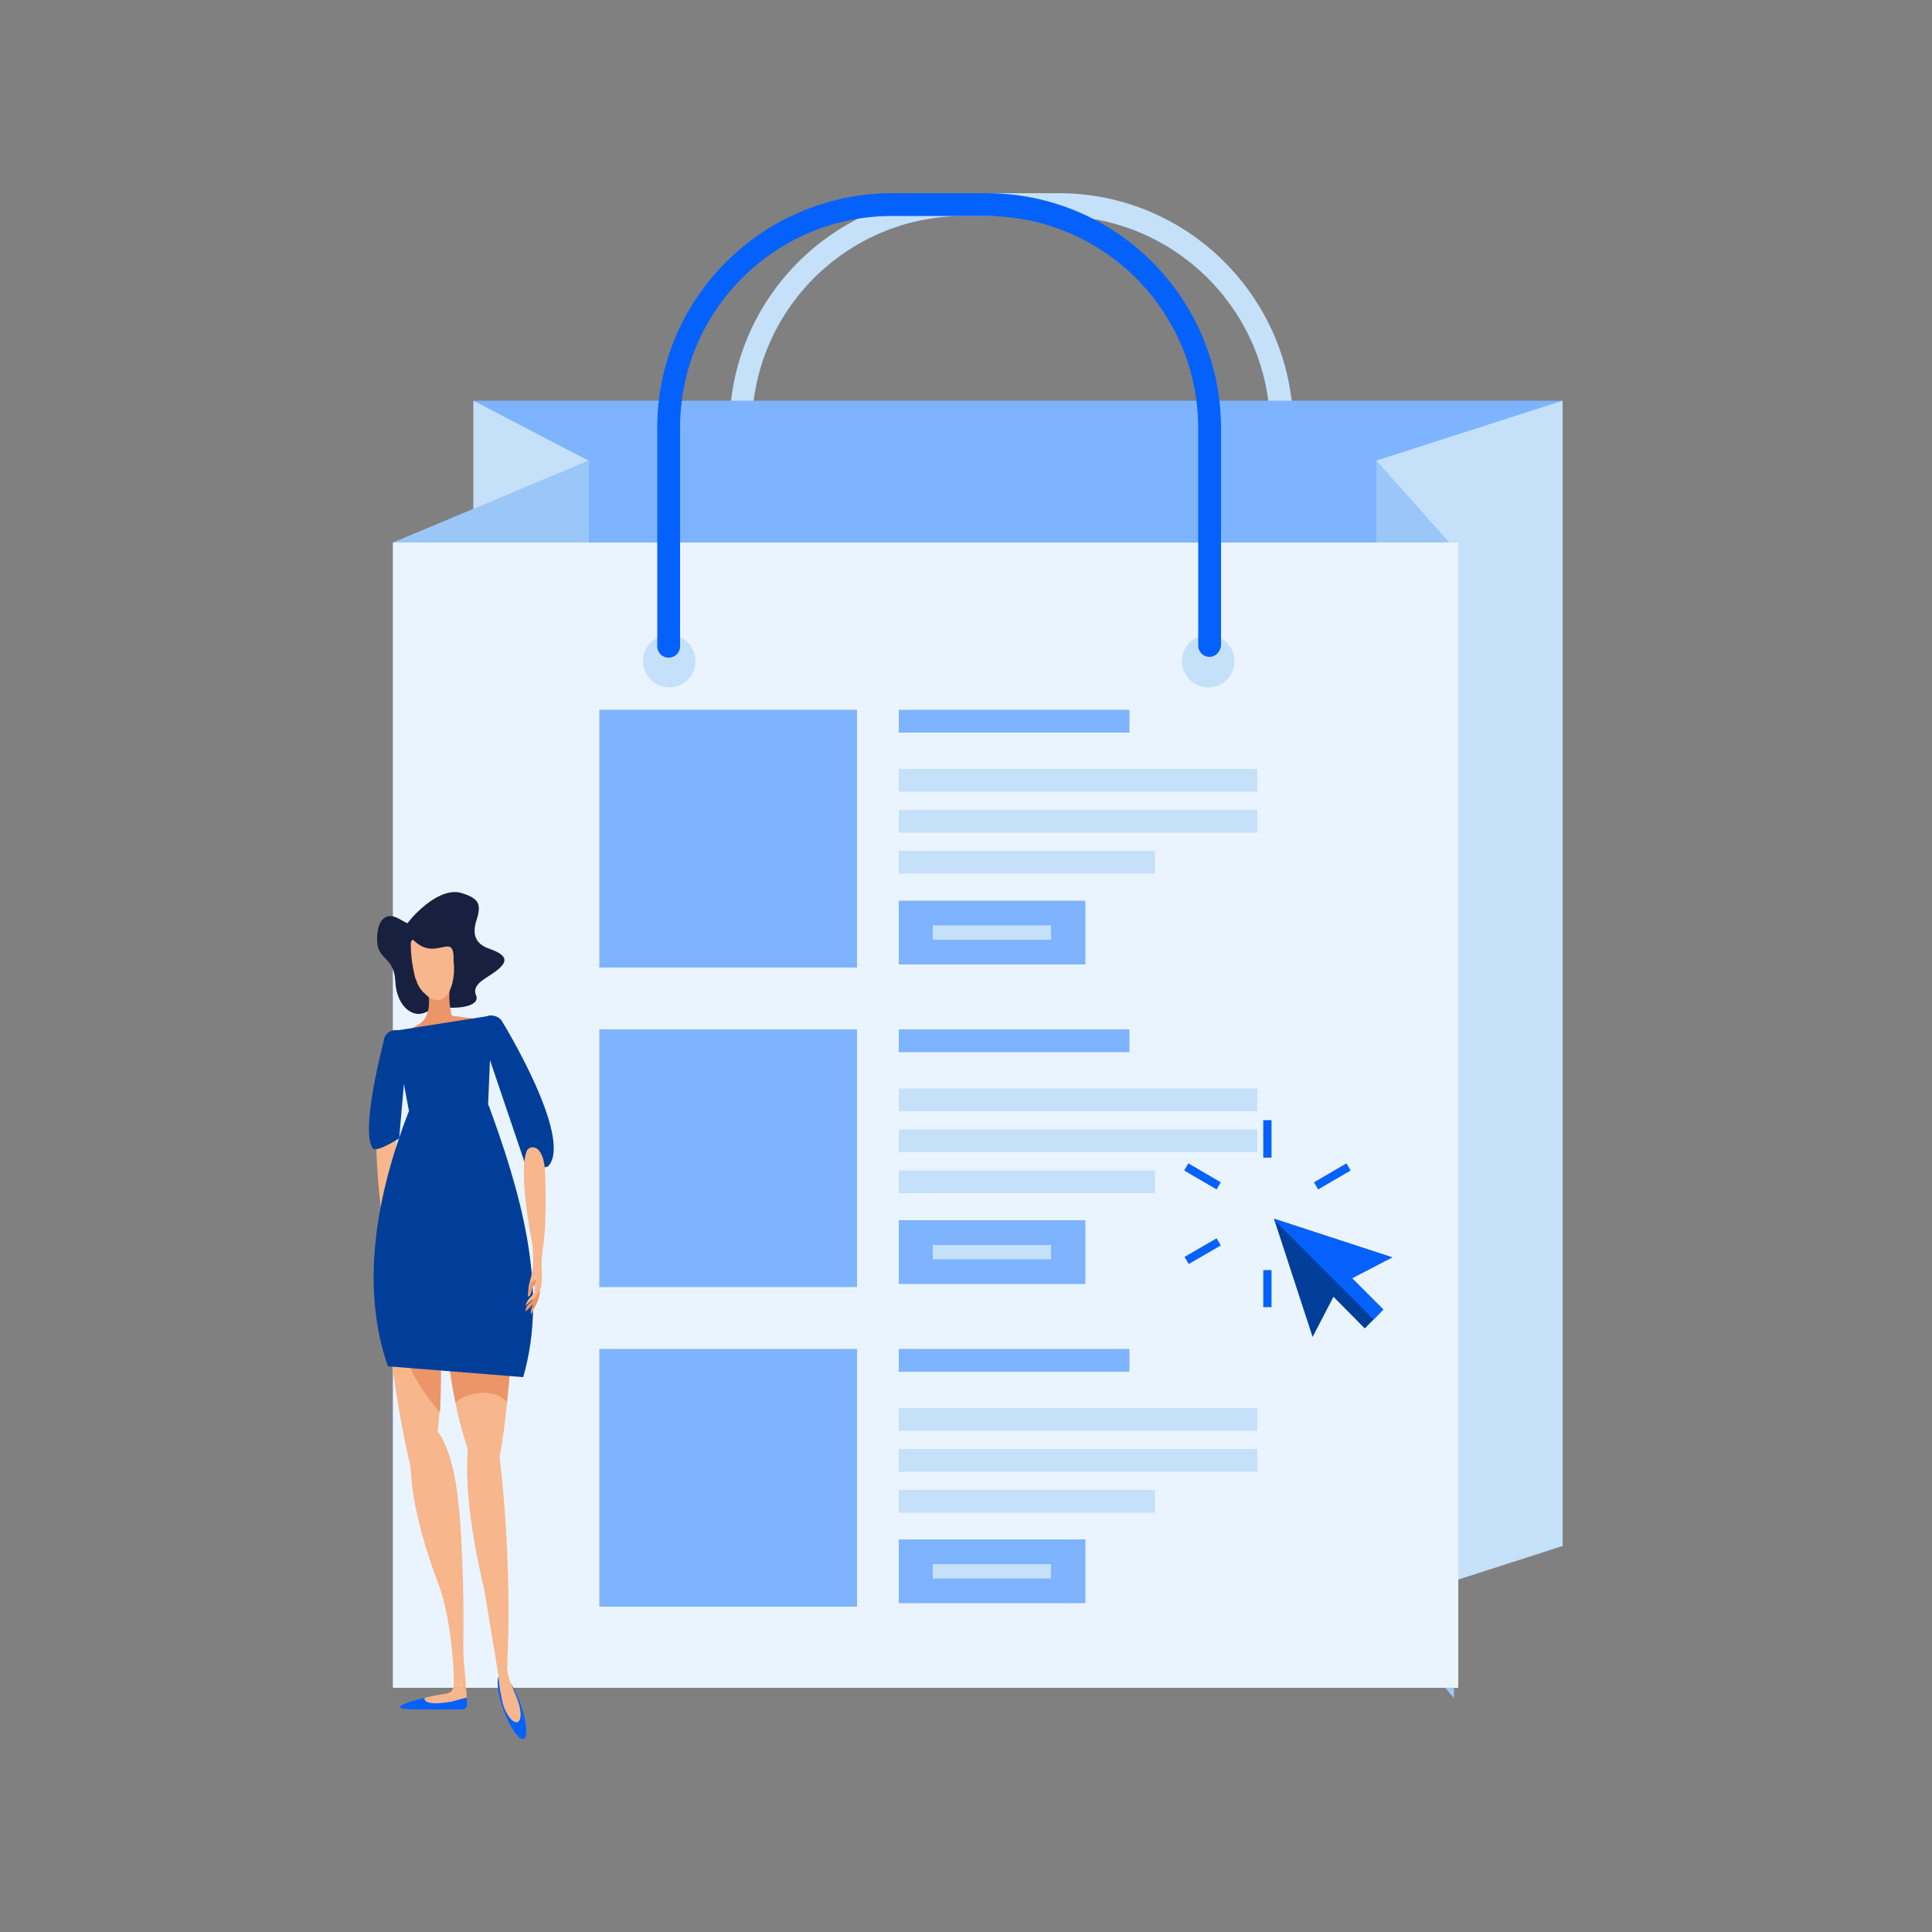 <svg xmlns="http://www.w3.org/2000/svg" xmlns:xlink="http://www.w3.org/1999/xlink" id="Layer_1" x="0px" y="0px" viewBox="0 0 500 500" style="enable-background:new 0 0 500 500;" xml:space="preserve">
<rect x="0" y="0" width="500" height="500" fill="#808080" stroke="none"/>
<style type="text/css">
	.st0{fill:#C5E1F9;}
	.st1{fill:#7EB3FF;}
	.st2{fill:#9AC7F7;}
	.st3{fill:#EAF4FE;}
	.st4{fill:#0561FC;}
	.st5{fill:#003E99;}
	.st6{fill:none;stroke:#0561FC;stroke-width:2.14;stroke-miterlimit:10;}
	.st7{fill:#17203F;}
	.st8{fill:#EC9568;}
	.st9{fill:#F7B68B;}
	.st10{fill:#FFFFFF;}
	.st11{fill:#DEE7EC;}
</style>
<g id="Layer_2_1_">
	<g id="Layer_4">
		<path class="st0" d="M331.6,170c-1.6,0-2.9-1.3-2.9-2.9v-56.4c-0.1-30.2-24.6-54.7-54.8-54.8h-24.5c-30.3,0-54.8,24.6-54.8,54.8    v56.4c0,1.6-1.3,2.9-2.9,2.9s-2.9-1.3-2.9-2.9v-56.4c0-33.5,27.2-60.6,60.7-60.7h24.5c33.5,0,60.6,27.2,60.7,60.7v56.4    C334.5,168.7,333.2,170,331.6,170z"></path>
		<rect x="122.6" y="103.7" class="st1" width="281.8" height="296.4"></rect>
		<polygon class="st0" points="152.3,119.2 122.5,103.7 122.5,400.1 152.3,415.6   "></polygon>
		<polygon class="st2" points="152.3,415.6 101.7,436.8 101.7,140.4 152.3,119.2   "></polygon>
		<polygon class="st0" points="356.2,119.2 404.4,103.7 404.4,400.1 356.2,415.6   "></polygon>
		<polygon class="st2" points="356.2,415.6 376.3,439.5 375.1,140.4 356.2,119.2   "></polygon>
		<rect x="101.7" y="140.4" class="st3" width="275.7" height="296.4"></rect>
		<path class="st0" d="M180,171.1c0,3.8-3,6.8-6.8,6.8c-3.8,0-6.8-3-6.8-6.8c0-3.8,3-6.8,6.8-6.8c0,0,0,0,0,0    C177,164.3,180,167.4,180,171.1C180,171.1,180,171.1,180,171.1z"></path>
		<path class="st0" d="M319.5,171.1c0,3.8-3,6.8-6.8,6.8s-6.8-3-6.8-6.8c0-3.8,3-6.8,6.8-6.8c0,0,0,0,0,0    C316.4,164.3,319.5,167.4,319.5,171.1L319.5,171.1z"></path>
		<path class="st4" d="M313,170c-1.6,0-2.9-1.3-2.9-2.9v-56.4c-0.1-30.3-24.6-54.7-54.8-54.8h-24.5c-30.3,0-54.8,24.6-54.8,54.8    v56.4c0.1,1.6-1.1,3-2.8,3.1c-1.6,0.1-3-1.1-3.1-2.8c0-0.1,0-0.2,0-0.3v-56.4c0-33.5,27.2-60.6,60.7-60.7h24.5    c33.5,0,60.6,27.2,60.7,60.7v56.4C315.8,168.7,314.6,170,313,170z"></path>
		<rect x="155.1" y="183.7" class="st1" width="66.7" height="66.7"></rect>
		<rect x="232.6" y="183.7" class="st1" width="59.7" height="5.9"></rect>
		<rect x="232.6" y="199" class="st0" width="92.8" height="5.9"></rect>
		<rect x="232.6" y="209.6" class="st0" width="92.8" height="5.9"></rect>
		<rect x="232.6" y="220.2" class="st0" width="66.3" height="5.9"></rect>
		<rect x="232.6" y="233.1" class="st1" width="48.3" height="16.5"></rect>
		<rect x="241.4" y="239.5" class="st0" width="30.6" height="3.7"></rect>
		<rect x="155.1" y="266.4" class="st1" width="66.7" height="66.7"></rect>
		<rect x="232.6" y="266.4" class="st1" width="59.7" height="5.9"></rect>
		<rect x="232.6" y="281.7" class="st0" width="92.8" height="5.9"></rect>
		<rect x="232.6" y="292.3" class="st0" width="92.8" height="5.9"></rect>
		<rect x="232.6" y="302.9" class="st0" width="66.3" height="5.9"></rect>
		<rect x="232.6" y="315.8" class="st1" width="48.3" height="16.5"></rect>
		<rect x="241.4" y="322.2" class="st0" width="30.6" height="3.7"></rect>
		<rect x="155.1" y="349.1" class="st1" width="66.7" height="66.7"></rect>
		<rect x="232.6" y="349.1" class="st1" width="59.7" height="5.9"></rect>
		<rect x="232.6" y="364.4" class="st0" width="92.8" height="5.9"></rect>
		<rect x="232.6" y="375" class="st0" width="92.8" height="5.9"></rect>
		<rect x="232.6" y="385.6" class="st0" width="66.3" height="5.9"></rect>
		<rect x="232.6" y="398.4" class="st1" width="48.3" height="16.5"></rect>
		<rect x="241.4" y="404.8" class="st0" width="30.6" height="3.7"></rect>
		<polygon class="st5" points="360.3,325.4 345,320.4 329.7,315.4 334.7,330.7 339.7,346 345.1,335.6 353.2,343.8 358,338.9     349.9,330.8   "></polygon>
		<polygon class="st4" points="345,320.4 329.7,315.4 329.9,315.9 355.5,341.5 358,338.9 349.9,330.8 360.3,325.4   "></polygon>
		<line class="st6" x1="328" y1="289.9" x2="328" y2="299.6"></line>
		<line class="st6" x1="307" y1="302" x2="315.4" y2="306.9"></line>
		<line class="st6" x1="307.1" y1="326.2" x2="315.4" y2="321.4"></line>
		<line class="st6" x1="328" y1="338.3" x2="328" y2="328.7"></line>
		<line class="st6" x1="349" y1="326.2" x2="340.6" y2="321.4"></line>
		<line class="st6" x1="349" y1="302" x2="340.6" y2="306.9"></line>
		<path class="st7" d="M112.1,260.2c0,0-0.2,1.4-2.9,2.1c-2.8,0.7-6.6-2.1-6.9-8.4s-4.5-5.4-4.7-10.3c-0.2-4.9,1.9-8,5.7-5.8    c3.7,2.2,6.5,2.5,5.4,4.3s-5,2.5-5.1,0.3s9.1-13.3,15.8-11.3c4.5,1.4,5.3,2.8,3.9,7.1c-1,3.2-0.7,6,3.5,7.4    c5.5,1.9,3.8,3.8,2.1,5.3c-2.6,2.2-7,3.6-5.7,6.7C124.5,260.7,117.3,261.5,112.1,260.2z"></path>
		<path class="st8" d="M108.2,265.2c-3.2,1.6-0.5,1.6-0.2,1.9c1.3,1.4,14.4-1.4,15.1-3.3c0.1-0.3-6.2-0.8-6.2-1    c-0.7-2.7-0.8-5.5-0.3-8.2c0-0.2-0.2-0.4-0.4-0.4c-1.2,0.1-2.3,0.2-3.5,0.3c-0.2,0-2.4,0.7-1.9,1.7    C111.2,259.1,111.5,263.4,108.2,265.2z"></path>
		<path class="st9" d="M109.5,256.8c-0.1-0.1-0.2-0.2-0.2-0.3l-0.1-0.1c-0.1-0.1-0.2-0.3-0.3-0.4c0,0-0.1-0.1-0.1-0.1l-0.2-0.3    l-0.1-0.2c-0.1-0.1-0.1-0.2-0.2-0.3l-0.1-0.2l-0.2-0.4l-0.1-0.3l-0.1-0.3c0-0.1-0.1-0.2-0.1-0.3c0-0.1-0.1-0.2-0.1-0.2    c0-0.1-0.1-0.1-0.1-0.2l0,0c-0.8-3-1.2-6.1-1.2-9.2c0-0.3,0.4-1,0.7-0.7c5.9,5.9,10.6-2.8,10.4,5.4l0,0c0,0,0,0.7,0.1,1v0.1    c0,0.3,0,0.6,0,0.9v0.1c0,0.3,0,0.6,0,0.9l0,0c-0.3,3.9-1.7,6.7-3.8,7.1c-1.3,0.2-2.6-0.4-3.8-1.7l0,0l0,0    c-0.1-0.1-0.2-0.2-0.3-0.3L109.5,256.8z"></path>
		<path class="st9" d="M108,440c1.5-0.5,3-0.9,4.6-1.2c2-0.4,3.5-0.4,4.2-1.1c1.2-1.2,0.4-5.1,1-4.9c2.8,0.6,3.8,7.3,2.2,8.1    c-1.6,0.8-10.8,0.5-11.6,0.5C107.7,441.2,107.8,439.8,108,440z"></path>
		<path class="st9" d="M128.9,374.1c-0.2-1.7-0.5-3.3-0.7-4.9c-1.1-2.5-2.2-3.8-3.1-3.7c-3.4,0.3-7.5,13,0.1,45.4    c0.4,1.6,4.8,29.6,5,29C132.2,431.7,132.3,398.9,128.9,374.1z"></path>
		<path class="st9" d="M124.8,318.2c-2.7-0.4-2.7,1.1-4.5,5c-3.6,7.5-5.5,18.7-4,30.5c1.8,13.9,5.6,25.9,10.1,33.5    c2.6-6.5,3.8-14.4,4.7-23C134.1,337.2,133,319.5,124.8,318.2z"></path>
		<path class="st8" d="M122.1,349.1c3.4-0.9,6.8-1.3,10.3-1.2c-0.2,4.5-0.6,9.5-1.2,14.9c-4-4.2-11.6-1.9-13.3,0.2    c-0.6-3-1.2-6.2-1.6-9.3c-0.1-0.9-0.2-1.9-0.3-2.8C118,350.3,120,349.6,122.1,349.1z"></path>
		<path class="st9" d="M98.6,286.8c-3,4.8,0.5,30.5,0.5,30.5s2-3.2,3.8-25.5C103.3,285,99.3,285.6,98.6,286.8z"></path>
		<path class="st9" d="M104.8,324.6c2-0.6,2.1,0.8,3.8,4.3c3.3,6.8,5.7,17,5.5,28.2c-0.2,13-2.1,24.5-4.8,31.9    c-2.5-5.9-4-13.1-5.5-21.1C99.3,342.8,98.7,326.3,104.8,324.6z"></path>
		<path class="st8" d="M106.4,354.6c-0.4-4.4-0.6-8.4-0.8-11.9c0.6-0.8,1-0.4,2.2,0c2.2,0.8,4.5,3.1,6.1,6.7c0.1,2.5,0.2,5,0.2,7.7    c0,2.9-0.1,5.7-0.2,8.4c-1-1-1.8-2.1-2.7-3.3C109.3,359.8,107.8,357.2,106.4,354.6z"></path>
		<path class="st9" d="M109.3,368.4c1.3-0.7,3.7,1,5.3,4.2c3.2,6.4,4.2,15.2,4.8,26.1c0.6,11.5,0.6,20.1,0.5,27.1    c-0.2,7.1,2.8,16.8-2.5,15.9c0.6-9.6-1-23.9-3.8-31.4C103.9,384.9,105.3,370.5,109.3,368.4z"></path>
		<polygon class="st5" points="105.9,287.8 126.3,286.3 127.3,262.8 101.9,266.8   "></polygon>
		<path class="st5" d="M135.4,356.4l-35-2.8c-7.3-20.8-2.9-44.7,5.4-66l20.6-1.7C134.5,307.9,142.1,333.4,135.4,356.4z"></path>
		<path class="st5" d="M124.8,263.7l0.4-0.3c1.5-1,3.5-0.7,4.6,0.7c0,0,18.5,30,12.2,37.6c-1,1.2-6.2-0.8-6.2-0.8l-12.1-35.7    C123.9,264.6,124.3,264,124.8,263.7z"></path>
		<path class="st5" d="M103.3,294.6l2.2-25.1c-0.9-2.6-1.5-2.8-2.2-2.9h-0.5c-1.8-0.2-3.4,1.1-3.5,2.9c0,0,0,0,0,0    c0,0-6.2,23.3-2.8,27.7C97.4,298.4,103.3,294.6,103.3,294.6z"></path>
		<path class="st4" d="M130.3,442.5c1.7,4.6,4,7.9,5.2,7.5c1.2-0.4,0.8-4.5-0.8-9.1c-1.7-4.6-4-7.9-5.2-7.5S128.6,437.9,130.3,442.5    z"></path>
		<path class="st9" d="M129.9,439.9c0.7,3.5,2.8,6.2,4,5.8c1.2-0.4,1.1-3.4-0.3-6.7c-1.7-4.2-2.5-5.4-2.3-8.3    C131.4,428,127.1,426.6,129.9,439.9z"></path>
		<path class="st10" d="M119.6,436.2c0,0.1-0.1,0.1-0.1,0.1h-0.2c-0.1,0-0.1-0.1-0.1-0.1l0,0c0-0.1,0.1-0.1,0.1-0.1h0.2    C119.6,436.1,119.6,436.1,119.6,436.2z"></path>
		<path class="st4" d="M109.9,439.4c-0.5,2.2,6.2,1.3,8,0.7c0.9-0.3,1.8-0.5,2.7-0.7h0.2c0,0.1,0,0.1,0,0.2c0,1.2,0.5,2.8-1.4,2.8    h-12C97.5,442.4,109.9,439.3,109.9,439.4z"></path>
		<path class="st8" d="M139,333.5c0,0,0.6,0,0.7,0.5c0,1-0.2,2-0.6,2.9c-0.2,0.6-1.7,3.3-1.7,3.3c-0.1-0.8,0-1.6,0.4-2.2    C138.4,336.5,138.8,335,139,333.5z"></path>
		<path class="st8" d="M138.9,333.9c0.1,1.2-0.7,2.3-1.9,3.4c-0.6,0.5-1,1.2-1,2.1c0.9-0.7,1.7-1.6,2.4-2.4c0.5-0.5,0.9-1.1,1.1-1.7    C140.2,333.3,138.7,330.9,138.9,333.9z"></path>
		<path class="st9" d="M136.3,297.9c-2.4,6.1,1.9,26.4,1.9,26.4s3.7,7.1,2.9-20.5C140.8,295.5,136.9,296.4,136.3,297.9z"></path>
		<path class="st9" d="M138.4,335.1l0.6-0.1l1-1.7c0.3-1.7,0.3-3.4,0.2-5c-0.3-1.4,0.6-7,0.5-7.7s-3.1-1.9-3.1-1.9s0.4,5.8,0.4,8.1    s-1.2,5.6-1.2,6.5c-0.1,1.5-0.2,2.3-0.2,2.3s0.8-0.1,1-2.5c0.1-0.6,0.7-0.2,0.7-0.2L138.4,335.1z"></path>
		<path class="st9" d="M139.5,332.8c-0.1,0.9-0.3,1.8-0.7,2.6c-0.4,0.5-2.8,2.5-2.8,2.5c0.2-0.8,0.6-1.4,1.1-2    C138,335,138.8,333.9,139.5,332.8z"></path>
		<path class="st11" d="M138.5,332.8c0,0-0.4-0.3-0.7-0.2c0.1-0.2,0.1-0.3,0.2-0.4c0.1-0.3,0.8-2.3,0.8-2.3c-0.1,0.7-0.1,1.3-0.1,2    c0,0.5-0.1,1-0.2,1.5c0,0.1-0.1,0.2-0.1,0.3L138.5,332.8z"></path>
		<path class="st8" d="M137.8,333.1c-0.2,1.6-0.6,2.2-0.9,2.4c0-0.4,0.1-1,0.1-1.9c0.1-0.6,0.2-1.1,0.4-1.7c0-0.1,0.6-0.1,1.3-1.1    c0.1,0.7,0,1.4-0.3,2.1C138.2,332.7,137.8,332.6,137.8,333.1z"></path>
	</g>
</g>
</svg>